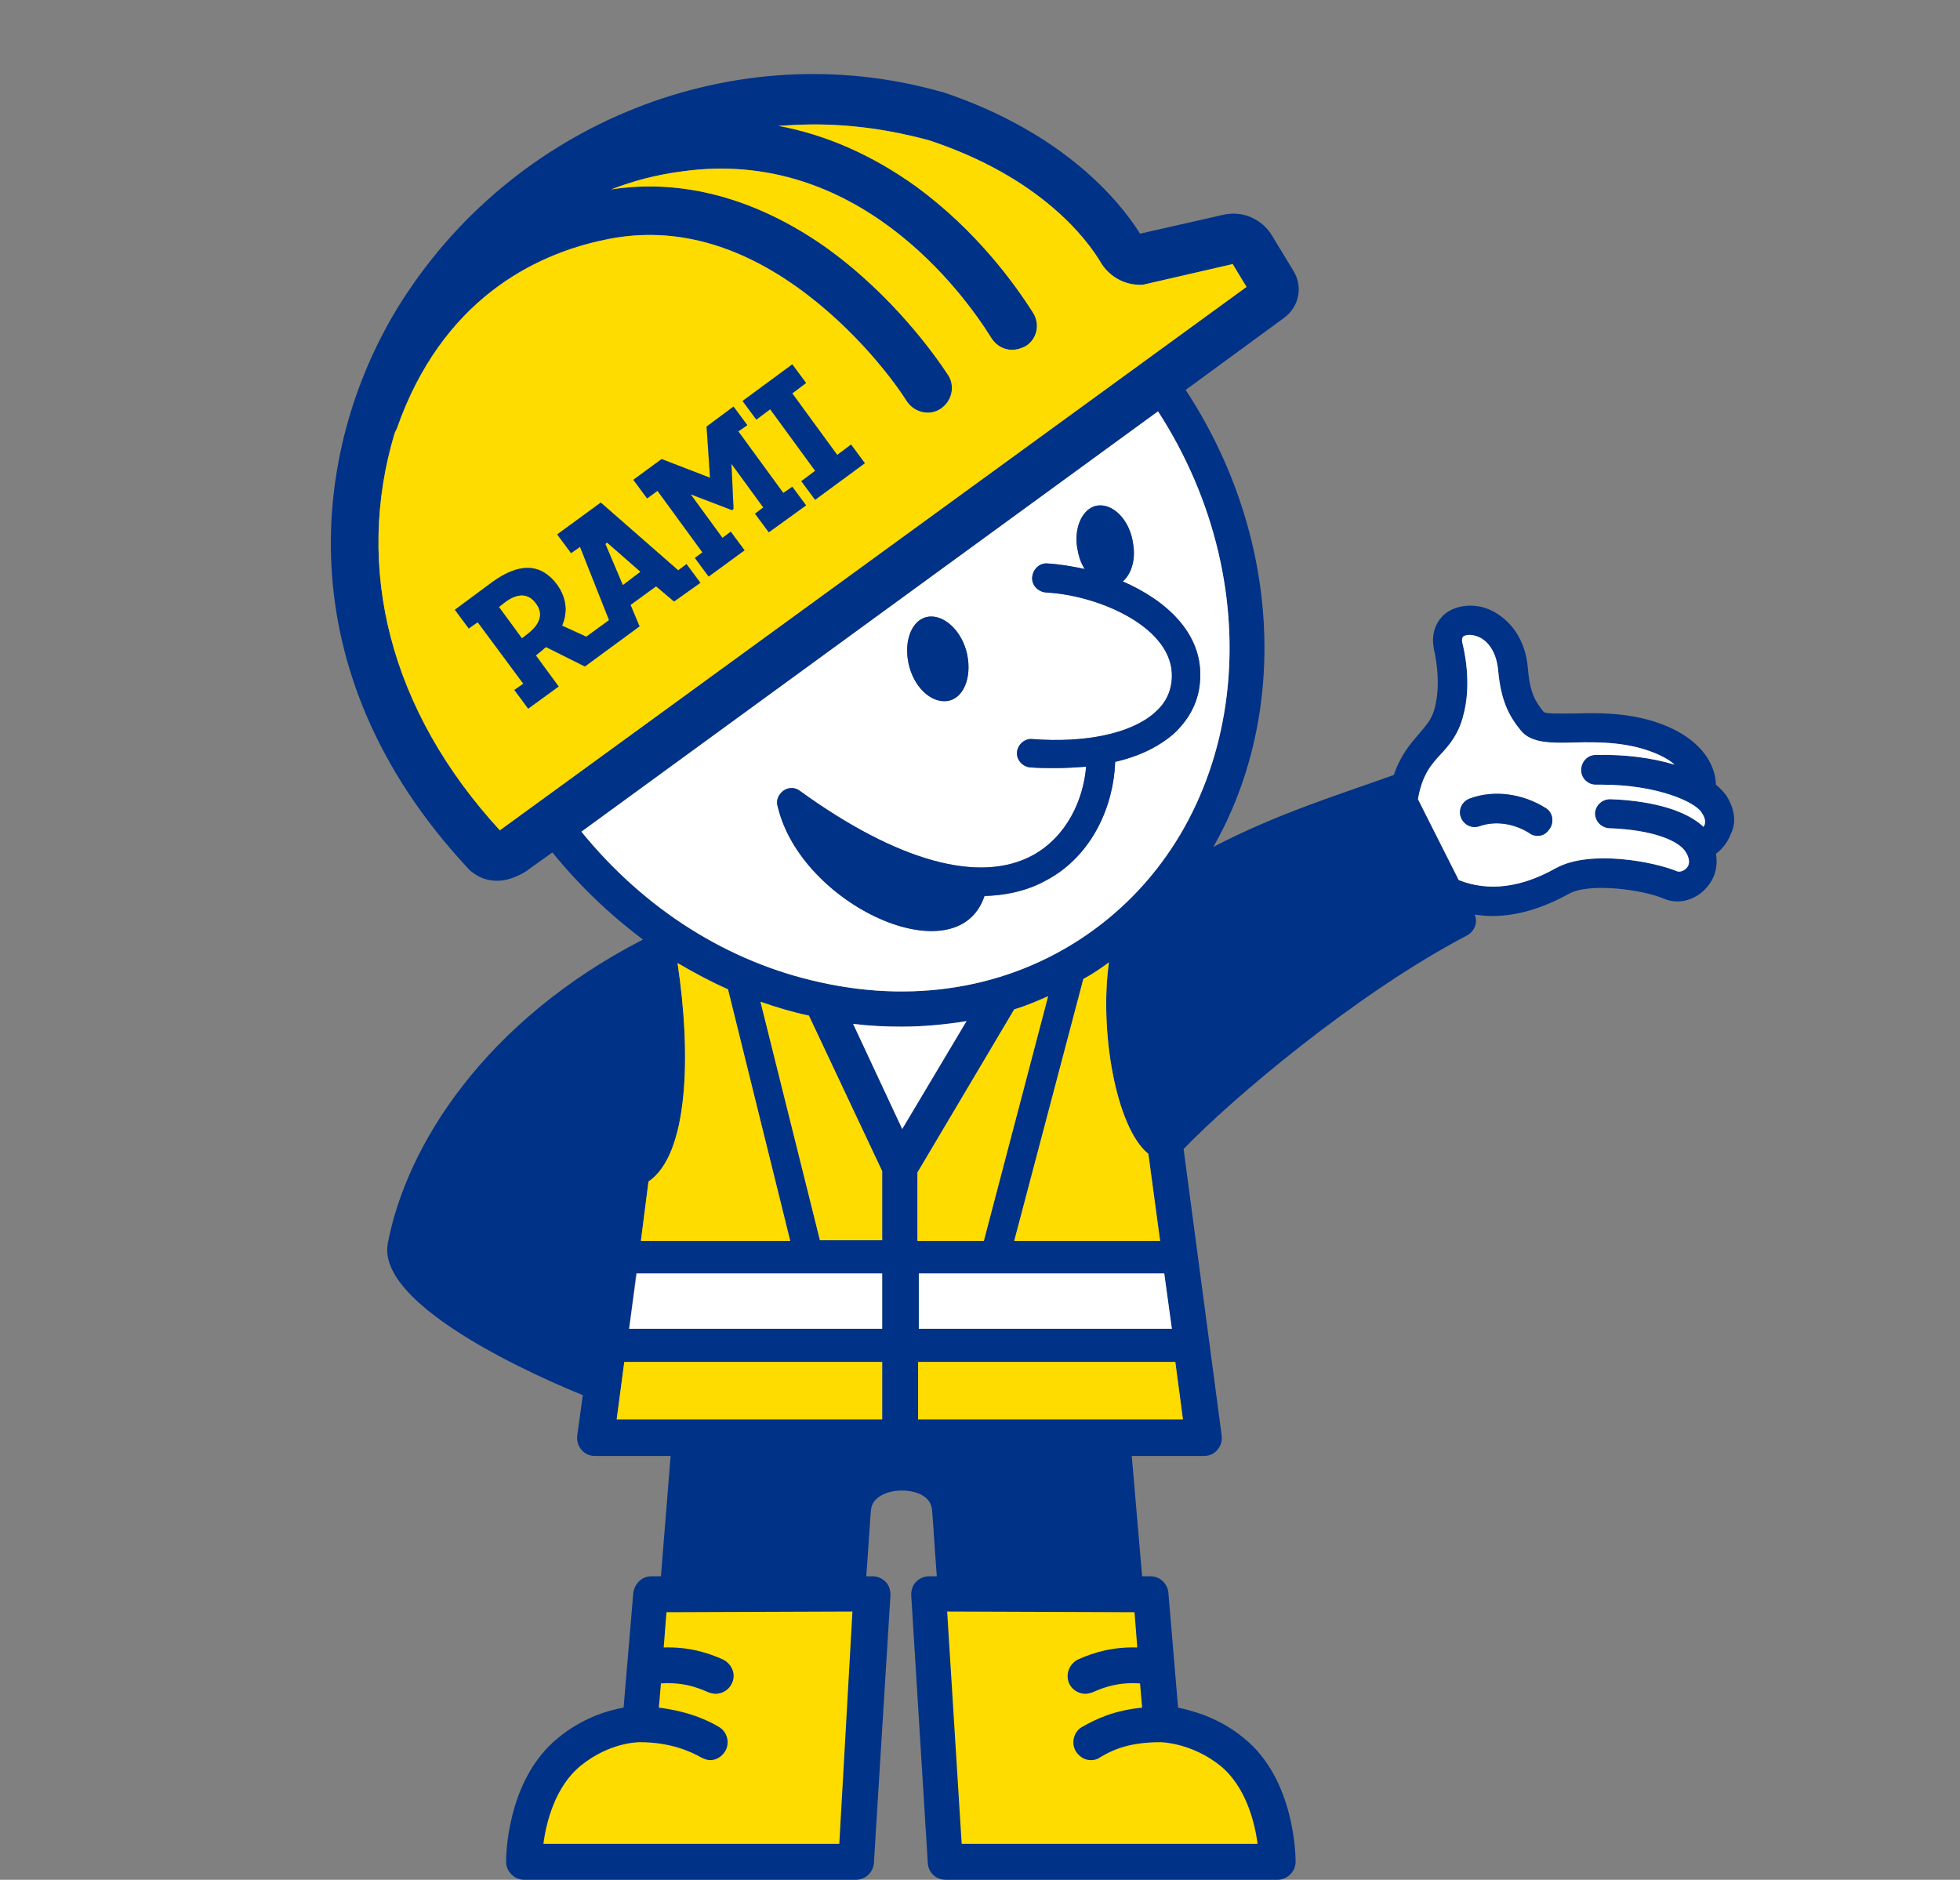 <svg version="1.1" id="IDEA_RAMI" xmlns="http://www.w3.org/2000/svg" x="0" y="0" viewBox="0 0 283.5 271.9" xml:space="preserve"><rect x="0" y="0" width="283.5" height="271.9" fill="#808080" stroke="none"/><style>.st0{fill:#876d87}.st1{fill:#003287}.st2{fill:#fff}.st3{fill:#ffdc00}</style><path class="st0" d="M137 101.4c-2.4.3-4.9-2.1-5.6-5.5-.7-3.4.6-6.4 2.9-6.7s4.9 2.1 5.6 5.5c.7 3.4-.6 6.4-2.9 6.7z"/><path class="st0" d="M173.6 98.1c-.1 3.2-1.5 5.9-3.9 8.1-2.1 1.8-4.9 3.2-8.4 4-.2 6.2-3.2 13.5-9.9 17.1-2.3 1.3-5.3 2.2-9 2.3-3.9 11.7-26.5 1.4-29.9-12.9-.2-.6-.1-1.3.3-1.8.7-1 2-1.2 2.9-.5 14.1 10.2 26 13.5 33.7 9.3 4.9-2.7 7.3-8 7.7-12.8-1.4.1-2.9.2-4.4.2-1.2 0-2.4 0-3.7-.1-1.1-.1-2-1.1-1.9-2.2.1-1.1 1.1-2 2.2-1.9 7.7.6 14.3-.8 17.7-3.8 1.6-1.4 2.4-3 2.5-5.1.3-7.2-10.5-11.9-18.2-12.3-1.2-.1-2.1-1.1-2-2.2.1-1.2 1.1-2.1 2.2-2 1.7.1 3.5.4 5.4.8-.6-.9-.9-1.9-1.1-3.1-.5-3.2 1-6 3.2-6.1 2.3-.1 4.5 2.4 4.9 5.6.4 2.3-.3 4.4-1.5 5.4 6.2 2.7 11.5 7.4 11.2 14z"/><path class="st1" d="M72.3 120.1c-15.9-17.3-21.1-37.9-15.2-57.5l.3-.6c6.5-18.6 19.9-25.2 30-27.3 9.2-2 18.5.2 27.7 6.7 8.9 6.3 14.6 14.3 16.1 16.7 1.1 1.6 3.3 2.1 4.9 1 1.6-1.1 2.1-3.3 1-4.9-1.7-2.6-8-11.6-17.9-18.6-9.9-6.9-20.5-9.8-30.8-8.2 3.1-1.2 6.4-2.1 10.2-2.6 25.3-3.6 40.7 17.5 44.8 24.1.7 1.1 1.8 1.7 3 1.7.6 0 1.3-.2 1.9-.5 1.7-1 2.2-3.2 1.1-4.9-2.6-4.1-8.2-11.9-17-18.3-6.3-4.5-12.9-7.4-19.8-8.7 1.7-.1 3.4-.2 5.2-.2 5.5 0 11.1.8 16.6 2.3 16 5.3 22.8 14.2 24.9 17.8 1.2 1.9 3.3 3.1 5.6 3.1.3 0 .5 0 .8-.1l12.6-2.9 2 3.3-108 78.6zm21.5 50.8c5.8-3.9 6.2-18.4 4.2-31.6 2.4 1.4 4.8 2.7 7.3 3.8l9 36.4H92.7l1.1-8.6zm33.8 34.4H89.2l1.1-8.3h37.3v8.3zm0-13.1H91l1-8h35.6v8zm0-12.8h-9l-8.6-34.5c2.3.8 4.6 1.5 7 2l10.6 22.5v10zm-4.2-31.3c2.4.3 4.7.4 7 .4 3.2 0 6.3-.3 9.4-.8l-9.3 15.6-7.1-15.2zm9.3 21.5l14-23.6c1.7-.5 3.3-1.2 4.9-1.9l-9.3 35.4h-9.6v-9.9zm33.4-2.7l1.7 12.6h-21.1l10-37.9c1.3-.7 2.5-1.5 3.7-2.4-1.4 9.9 1 23.9 5.7 27.7zm2.3 17.3l1.1 8h-36.6v-8h35.5zm-35.6 21.1V197H170l1.1 8.3h-38.3zm25.4-70.8c-11.1 8.1-25.1 10.8-39.5 7.6-13.4-2.9-25.5-10.6-34.6-21.8l83.4-60.8c16.7 25.8 12.9 58.8-9.3 75zm91.7-19.1c-.4-.7-1-1.3-1.7-1.9-.1-3.2-2.3-6.1-6.1-8-5.1-2.5-10.5-2.4-14.4-2.3-1.6 0-3.9.1-4.4-.2-1.2-1.5-2-2.7-2.3-6.3-.3-4-2.4-7.1-5.5-8.5-2.3-1-4.9-.7-6.5.6-1.4 1.2-2 3-1.6 5v.1s1.2 4.6.1 8.6c-.4 1.6-1.3 2.5-2.3 3.7-1.2 1.4-2.6 3-3.6 5.9-7.8 2.8-16.9 5.6-26.1 10.4 10.9-19.1 9.9-44.9-4-66.1L185.7 46c2.2-1.6 2.8-4.5 1.4-6.8l-3.1-5.1c-.6-1-1.4-1.8-2.5-2.4-1.4-.8-3.1-1-4.7-.6l-11.9 2.7c-2.8-4.5-10.9-14.6-28.6-20.5h-.1c-29.8-8.5-62.3 4.4-78.8 31.4C45.1 65 41.1 97 67.6 125.5c.5.6 2 1.9 4.3 1.9 1.2 0 2.7-.4 4.4-1.5l.1-.1 3.5-2.5c3.9 4.8 8.3 9 13.1 12.6-22.9 11.8-34.2 29.8-36.9 43.9-2 10.2 28 21.9 28.2 22l-.8 5.8c-.1.8.1 1.5.6 2.1.5.6 1.2.9 2 .9H97L95.6 228h-1.4c-1.3 0-2.4 1-2.6 2.4L90.2 247c-2.3.4-6 1.5-9.5 4.4-7.5 6.1-7.5 17.4-7.5 17.9 0 1.4 1.2 2.6 2.6 2.6h48c1.4 0 2.5-1.1 2.6-2.4l2.4-38.8c0-.7-.2-1.4-.7-1.9s-1.2-.8-1.9-.8h-.9c.4-5.3.6-9.2.7-9.7.2-1.8 2.4-2.7 4.4-2.7 2.3 0 4.2.9 4.4 2.7.1.6.3 4.4.7 9.7h-1.1c-.7 0-1.4.3-1.9.8s-.7 1.2-.7 1.9l2.4 38.8c.1 1.4 1.2 2.4 2.6 2.4h48c1.4 0 2.6-1.2 2.6-2.6 0-.5 0-11.9-7.5-17.9-3.5-2.9-7.2-3.9-9.5-4.4l-1.4-16.6c-.1-1.3-1.2-2.4-2.6-2.4h-1.2l-1.5-17.4h10.4c.8 0 1.5-.3 2-.9.5-.6.7-1.3.6-2.1l-5.5-41.4c6.8-7.1 24.8-22.4 41-30.9 1.1-.6 1.6-1.9 1.1-3 .8.1 1.7.2 2.5.2 3.6 0 7.3-1.1 11.1-3.2 3-1.7 10.8-.6 13.8.7 2.1.9 4.7.2 6.3-1.8 1.1-1.3 1.5-3 1.2-4.7.8-.6 1.7-1.6 2.2-3 .6-1.2.7-3-.5-5.1zm-3.3 3.7c0 .2-.1.3-.2.5-3.5-3.3-10.4-3.9-13.5-4-1.2 0-2.1.9-2.2 2 0 1.2.9 2.1 2 2.2 6.3.2 10.1 1.8 11.1 3.4.4.6.8 1.6.2 2.3-.4.5-1.1.7-1.5.5-3.1-1.3-12.5-3.2-17.5-.4-5 2.8-9.7 3.4-14 1.7l-5.9-11.7c.6-3.5 1.9-5 3.3-6.5 1.2-1.3 2.5-2.8 3.2-5.4 1.4-4.9.1-10-.1-10.8-.1-.6.1-.7.1-.8.4-.3 1.2-.4 2.2 0 .8.3 2.6 1.5 2.9 4.9.4 4.3 1.5 6.5 3.3 8.7 1.5 1.8 4.3 1.8 7.7 1.7 3.7-.1 8.3-.1 12.5 1.9.8.4 1.5.8 2 1.3-3.3-1-7.2-1.5-11.4-1.4-1.2 0-2.1 1-2.1 2.2 0 1.2 1 2.1 2.1 2.1h.9c8 0 13.5 2.6 14.4 4 .7 1 .5 1.5.5 1.6z"/><path class="st2" d="M139.8 147.7l-9.3 15.6-7.1-15.2c2.4.3 4.7.4 7 .4 3.2 0 6.3-.3 9.4-.8zm29.7 44.5h-36.6v-8h35.5zm76.6-74.7c-.9-1.5-6.4-4-14.4-4h-.9c-1.1 0-2.1-.9-2.1-2.1 0-1.2.9-2.2 2.1-2.2 4.2-.1 8.1.4 11.4 1.4-.5-.5-1.2-.9-2-1.3-4.2-2-8.8-2-12.5-1.9-3.4.1-6.2.1-7.7-1.7-1.8-2.2-2.9-4.4-3.3-8.7-.3-3.4-2.1-4.6-2.9-4.9-1-.4-1.8-.3-2.2 0 0 .1-.2.2-.1.8.2.8 1.5 5.9.1 10.8-.7 2.6-2 4.1-3.2 5.4-1.4 1.5-2.7 3-3.3 6.5l5.9 11.7c4.3 1.7 9 1.1 14-1.7s14.4-.9 17.5.4c.4.2 1.1 0 1.5-.5.6-.7.2-1.7-.2-2.3-1-1.6-4.8-3.2-11.1-3.4-1.1-.1-2-1-2-2.2.1-1.1 1-2 2.2-2 3.1.1 10 .7 13.5 4 .1-.2.2-.3.2-.5 0-.1.2-.6-.5-1.6zm-21.9 2.3c-.5.8-1.1 1.1-1.8 1.1-.4 0-.8-.1-1.2-.4-2.2-1.4-4.9-1.8-7.2-1-1.1.4-2.3-.2-2.7-1.3-.4-1.1.2-2.3 1.3-2.7 3.5-1.3 7.7-.7 11 1.4 1 .6 1.2 2 .6 2.9z"/><path class="st1" d="M224.2 119.8c-.5.8-1.1 1.1-1.8 1.1-.4 0-.8-.1-1.2-.4-2.2-1.4-4.9-1.8-7.2-1-1.1.4-2.3-.2-2.7-1.3-.4-1.1.2-2.3 1.3-2.7 3.5-1.3 7.7-.7 11 1.4 1 .6 1.2 2 .6 2.9z"/><path class="st2" d="M167.5 59.5l-83.4 60.8c9.1 11.2 21.2 18.9 34.6 21.8 14.4 3.2 28.4.5 39.5-7.6 22.2-16.2 26-49.2 9.3-75zm-33.2 29.7c2.3-.3 4.9 2.1 5.6 5.5.7 3.4-.6 6.4-2.9 6.7-2.4.3-4.9-2.1-5.6-5.5-.7-3.4.6-6.4 2.9-6.7zm35.4 17c-2.1 1.8-4.9 3.2-8.4 4-.2 6.2-3.2 13.5-9.9 17.1-2.3 1.3-5.3 2.2-9 2.3-3.9 11.7-26.5 1.4-29.9-12.9-.2-.6-.1-1.3.3-1.8.7-1 2-1.2 2.9-.5 14.1 10.2 26 13.5 33.7 9.3 4.9-2.7 7.3-8 7.7-12.8-1.4.1-2.9.2-4.4.2-1.2 0-2.4 0-3.7-.1-1.1-.1-2-1.1-1.9-2.2.1-1.1 1.1-2 2.2-1.9 7.7.6 14.3-.8 17.7-3.8 1.6-1.4 2.4-3 2.5-5.1.3-7.2-10.5-11.9-18.2-12.3-1.2-.1-2.1-1.1-2-2.2.1-1.2 1.1-2.1 2.2-2 1.7.1 3.5.4 5.4.8-.6-.9-.9-1.9-1.1-3.1-.5-3.2 1-6 3.2-6.1 2.3-.1 4.5 2.4 4.9 5.6.4 2.3-.3 4.4-1.5 5.4 6.2 2.7 11.5 7.4 11.2 14-.1 3.2-1.5 5.9-3.9 8.1z"/><path class="st3" d="M178.3 38.2l-12.6 2.9c-.3.1-.5.1-.8.1-2.3 0-4.4-1.2-5.6-3.1-2.1-3.6-8.9-12.5-24.9-17.8-5.5-1.5-11.1-2.3-16.6-2.3-1.8 0-3.5.1-5.2.2 6.9 1.3 13.5 4.2 19.8 8.7 8.8 6.4 14.4 14.2 17 18.3 1.1 1.7.6 3.9-1.1 4.9-.6.3-1.3.5-1.9.5-1.2 0-2.3-.6-3-1.7-4.1-6.6-19.5-27.7-44.8-24.1-3.8.5-7.1 1.4-10.2 2.6 10.3-1.6 20.9 1.3 30.8 8.2 9.9 7 16.2 16 17.9 18.6 1.1 1.6.6 3.8-1 4.9-1.6 1.1-3.8.6-4.9-1-1.5-2.4-7.2-10.4-16.1-16.7-9.2-6.5-18.5-8.7-27.7-6.7-10.1 2.1-23.5 8.7-30 27.3l-.3.6c-5.9 19.6-.7 40.2 15.2 57.5l108-78.6-2-3.3zM97.5 87l-2.6-2.2-3.7 2.7 1.3 3.1-7.9 5.8-5.6-2.8c-.2.1-.4.3-.5.4l-1 .8 3.3 4.5-4.4 3.2-2-2.7 1.3-.9-6.6-8.9-1.3.9-2-2.7 5.4-4c4-2.9 7.1-2.7 9.4.4 1.4 2 1.5 4 .7 5.9l3.5 1.6 3.3-2.4-4.2-10.6-1.3.9-2-2.7 6.3-4.6 11.2 9.8 1.2-.9 2 2.7-3.8 2.7zm13.7-10l-2-2.7 1.2-.9-4.6-6.3.3 6.5-.2.2-6-2.3 4.6 6.3 1.2-.9 2 2.7-5.2 3.8-2-2.7 1.1-.8-6.5-8.9-1.5 1.1-2-2.7 4.1-3 7 2.7-.5-7.4 3.9-2.9 2 2.7-1.3.9 6.5 8.9 1.3-.9 2 2.7-5.4 3.9zm6.7-4.7l-2-2.7 2-1.5-6.5-8.9-2 1.5-2-2.7 7.2-5.3 2 2.7-2 1.5 6.5 8.9 2-1.5 2 2.7-7.2 5.3zm53.2 133h-38.3V197H170zm-3.3-25.8h-21.1l10-37.9c1.3-.7 2.5-1.5 3.7-2.4-1.4 9.9 1 23.9 5.7 27.7l1.7 12.6zm-16.2-35.4l-9.3 35.4h-9.6v-9.9l14-23.6c1.7-.5 3.3-1.2 4.9-1.9zm-24 52.9v8.3H89.2l1.1-8.3zm0-27.6v10h-9l-8.6-34.5c2.3.8 4.6 1.5 7 2l10.6 22.5zm-22.3-26.3l9 36.4H92.7l1.1-8.6c5.8-3.9 6.2-18.4 4.2-31.6 2.4 1.4 4.8 2.7 7.3 3.8z"/><path class="st3" d="M123.1 64.3l-2 1.5-6.5-8.9 2-1.5-2-2.7-7.2 5.3 2 2.7 2-1.5 6.5 8.9-2 1.5 2 2.7 7.2-5.3-2-2.7zm-8.5 6.1l-1.3.9-6.5-8.9 1.3-.9-2-2.7-3.9 2.9.5 7.4-7-2.7-4.1 3 2 2.7 1.5-1.1 6.5 8.9-1.1.8 2 2.7 5.2-3.8-2-2.7-1.2.9-4.6-6.3 6 2.3.2-.2-.3-6.5 4.6 6.3-1.2.9 2 2.7 5.4-3.9-2-2.7zM99.3 81.6l-1.2.9-11.2-9.8-6.3 4.6 2 2.7 1.3-.9 4.2 10.6-3.3 2.4-3.5-1.6c.8-1.9.7-3.9-.7-5.9-2.3-3.1-5.4-3.3-9.4-.4l-5.4 4 2 2.7 1.3-.9 6.6 8.9-1.3.9 2 2.7 4.4-3.2-3.3-4.5 1-.8c.1-.1.3-.3.5-.4l5.6 2.8 7.9-5.8-1.3-3.1 3.7-2.7 2.6 2.2 3.8-2.7-2-2.7z"/><path class="st2" d="M127.6 184.2v8H91l1.1-8z" id="XMLID_2_"/><path class="st3" d="M121.4 266.7H78.6c.4-3.1 1.7-8.3 5.4-11.3 4.2-3.4 8.3-3.4 8.6-3.4 4.4 0 7.4 1.4 8.8 2.2.4.2.9.4 1.3.4.9 0 1.7-.5 2.2-1.3.7-1.2.3-2.8-.9-3.5-2.5-1.5-5.5-2.4-8.7-2.8l.3-3.5c3.1-.2 5.1.5 6.9 1.3.3.1.7.2 1 .2 1 0 2-.6 2.4-1.6.6-1.3-.1-2.8-1.4-3.4-2.3-1-4.9-1.8-8.5-1.7l.4-5.1 26.9-.1-1.9 33.6zm42.7-33.5l.4 5.1c-3.6-.1-6.2.7-8.5 1.7-1.3.6-1.9 2.1-1.4 3.4.4 1 1.4 1.6 2.4 1.6.3 0 .7-.1 1-.2 1.8-.8 3.8-1.5 6.9-1.3l.3 3.5c-4 .4-6.6 1.6-8.7 2.8-1.2.7-1.6 2.3-.9 3.5.5.8 1.3 1.3 2.2 1.3.4 0 .9-.1 1.3-.4 2-1.2 4.4-2.2 8.8-2.2.1 0 4.5.1 8.6 3.4 3.7 3 5 8.2 5.4 11.3h-42.8l-2.1-33.6 27.1.1z"/><path class="st1" d="M99.3 81.6l-1.2.9-11.2-9.8-6.3 4.6 2 2.7 1.3-.9 4.2 10.6-3.3 2.4-3.5-1.6c.8-1.9.7-3.9-.7-5.9-2.3-3.1-5.4-3.3-9.4-.4l-5.4 4 2 2.7 1.3-.9 6.6 8.9-1.3.9 2 2.7 4.4-3.2-3.3-4.5 1-.8c.1-.1.3-.3.5-.4l5.6 2.8 7.9-5.8-1.3-3.1 3.7-2.7 2.6 2.2 3.8-2.7-2-2.7zm-22.9 10l-.9.7-3.3-4.5.9-.7c1.9-1.4 3.4-1.2 4.4.2 1 1.3.8 2.8-1.1 4.3zm13.7-7l-2.5-5.9.2-.2 4.8 4.2-2.5 1.9zm24.5-14.2l-1.3.9-6.5-8.9 1.3-.9-2-2.7-3.9 2.9.5 7.4-7-2.7-4.1 3 2 2.7 1.5-1.1 6.5 8.9-1.1.8 2 2.7 5.2-3.8-2-2.7-1.2.9-4.6-6.3 6 2.3.2-.2-.3-6.5 4.6 6.3-1.2.9 2 2.7 5.4-3.9-2-2.7zm8.5-6.1l-2 1.5-6.5-8.9 2-1.5-2-2.7-7.2 5.3 2 2.7 2-1.5 6.5 8.9-2 1.5 2 2.7 7.2-5.3-2-2.7z"/><path class="st3" d="M99.3 81.6l-1.2.9-11.2-9.8-6.3 4.6 2 2.7 1.3-.9 4.2 10.6-3.3 2.4-3.5-1.6c.8-1.9.7-3.9-.7-5.9-2.3-3.1-5.4-3.3-9.4-.4l-5.4 4 2 2.7 1.3-.9 6.6 8.9-1.3.9 2 2.7 4.4-3.2-3.3-4.5 1-.8c.1-.1.3-.3.5-.4l5.6 2.8 7.9-5.8-1.3-3.1 3.7-2.7 2.6 2.2 3.8-2.7-2-2.7zm-22.9 10l-.9.7-3.3-4.5.9-.7c1.9-1.4 3.4-1.2 4.4.2 1 1.3.8 2.8-1.1 4.3zm13.7-7l-2.5-5.9.2-.2 4.8 4.2-2.5 1.9z"/><path class="st1" d="M137 101.4c-2.4.3-4.9-2.1-5.6-5.5-.7-3.4.6-6.4 2.9-6.7s4.9 2.1 5.6 5.5c.7 3.4-.6 6.4-2.9 6.7z"/><path class="st1" d="M173.6 98.1c-.1 3.2-1.5 5.9-3.9 8.1-2.1 1.8-4.9 3.2-8.4 4-.2 6.2-3.2 13.5-9.9 17.1-2.3 1.3-5.3 2.2-9 2.3-3.9 11.7-26.5 1.4-29.9-12.9-.2-.6-.1-1.3.3-1.8.7-1 2-1.2 2.9-.5 14.1 10.2 26 13.5 33.7 9.3 4.9-2.7 7.3-8 7.7-12.8-1.4.1-2.9.2-4.4.2-1.2 0-2.4 0-3.7-.1-1.1-.1-2-1.1-1.9-2.2.1-1.1 1.1-2 2.2-1.9 7.7.6 14.3-.8 17.7-3.8 1.6-1.4 2.4-3 2.5-5.1.3-7.2-10.5-11.9-18.2-12.3-1.2-.1-2.1-1.1-2-2.2.1-1.2 1.1-2.1 2.2-2 1.7.1 3.5.4 5.4.8-.6-.9-.9-1.9-1.1-3.1-.5-3.2 1-6 3.2-6.1 2.3-.1 4.5 2.4 4.9 5.6.4 2.3-.3 4.4-1.5 5.4 6.2 2.7 11.5 7.4 11.2 14zM99.3 81.6l-1.2.9-11.2-9.8-6.3 4.6 2 2.7 1.3-.9 4.2 10.6-3.3 2.4-3.5-1.6c.8-1.9.7-3.9-.7-5.9-2.3-3.1-5.4-3.3-9.4-.4l-5.4 4 2 2.7 1.3-.9 6.6 8.9-1.3.9 2 2.7 4.4-3.2-3.3-4.5 1-.8c.1-.1.3-.3.5-.4l5.6 2.8 7.9-5.8-1.3-3.1 3.7-2.7 2.6 2.2 3.8-2.7-2-2.7zm-22.9 10l-.9.7-3.3-4.5.9-.7c1.9-1.4 3.4-1.2 4.4.2 1 1.3.8 2.8-1.1 4.3zm13.7-7l-2.5-5.9.2-.2 4.8 4.2-2.5 1.9z"/><path class="st3" d="M92.6 82.7l-2.5 1.9-2.5-5.9.2-.2zm-16.2 8.9l-.9.7-3.3-4.5.9-.7c1.9-1.4 3.4-1.2 4.4.2 1 1.3.8 2.8-1.1 4.3z"/></svg>